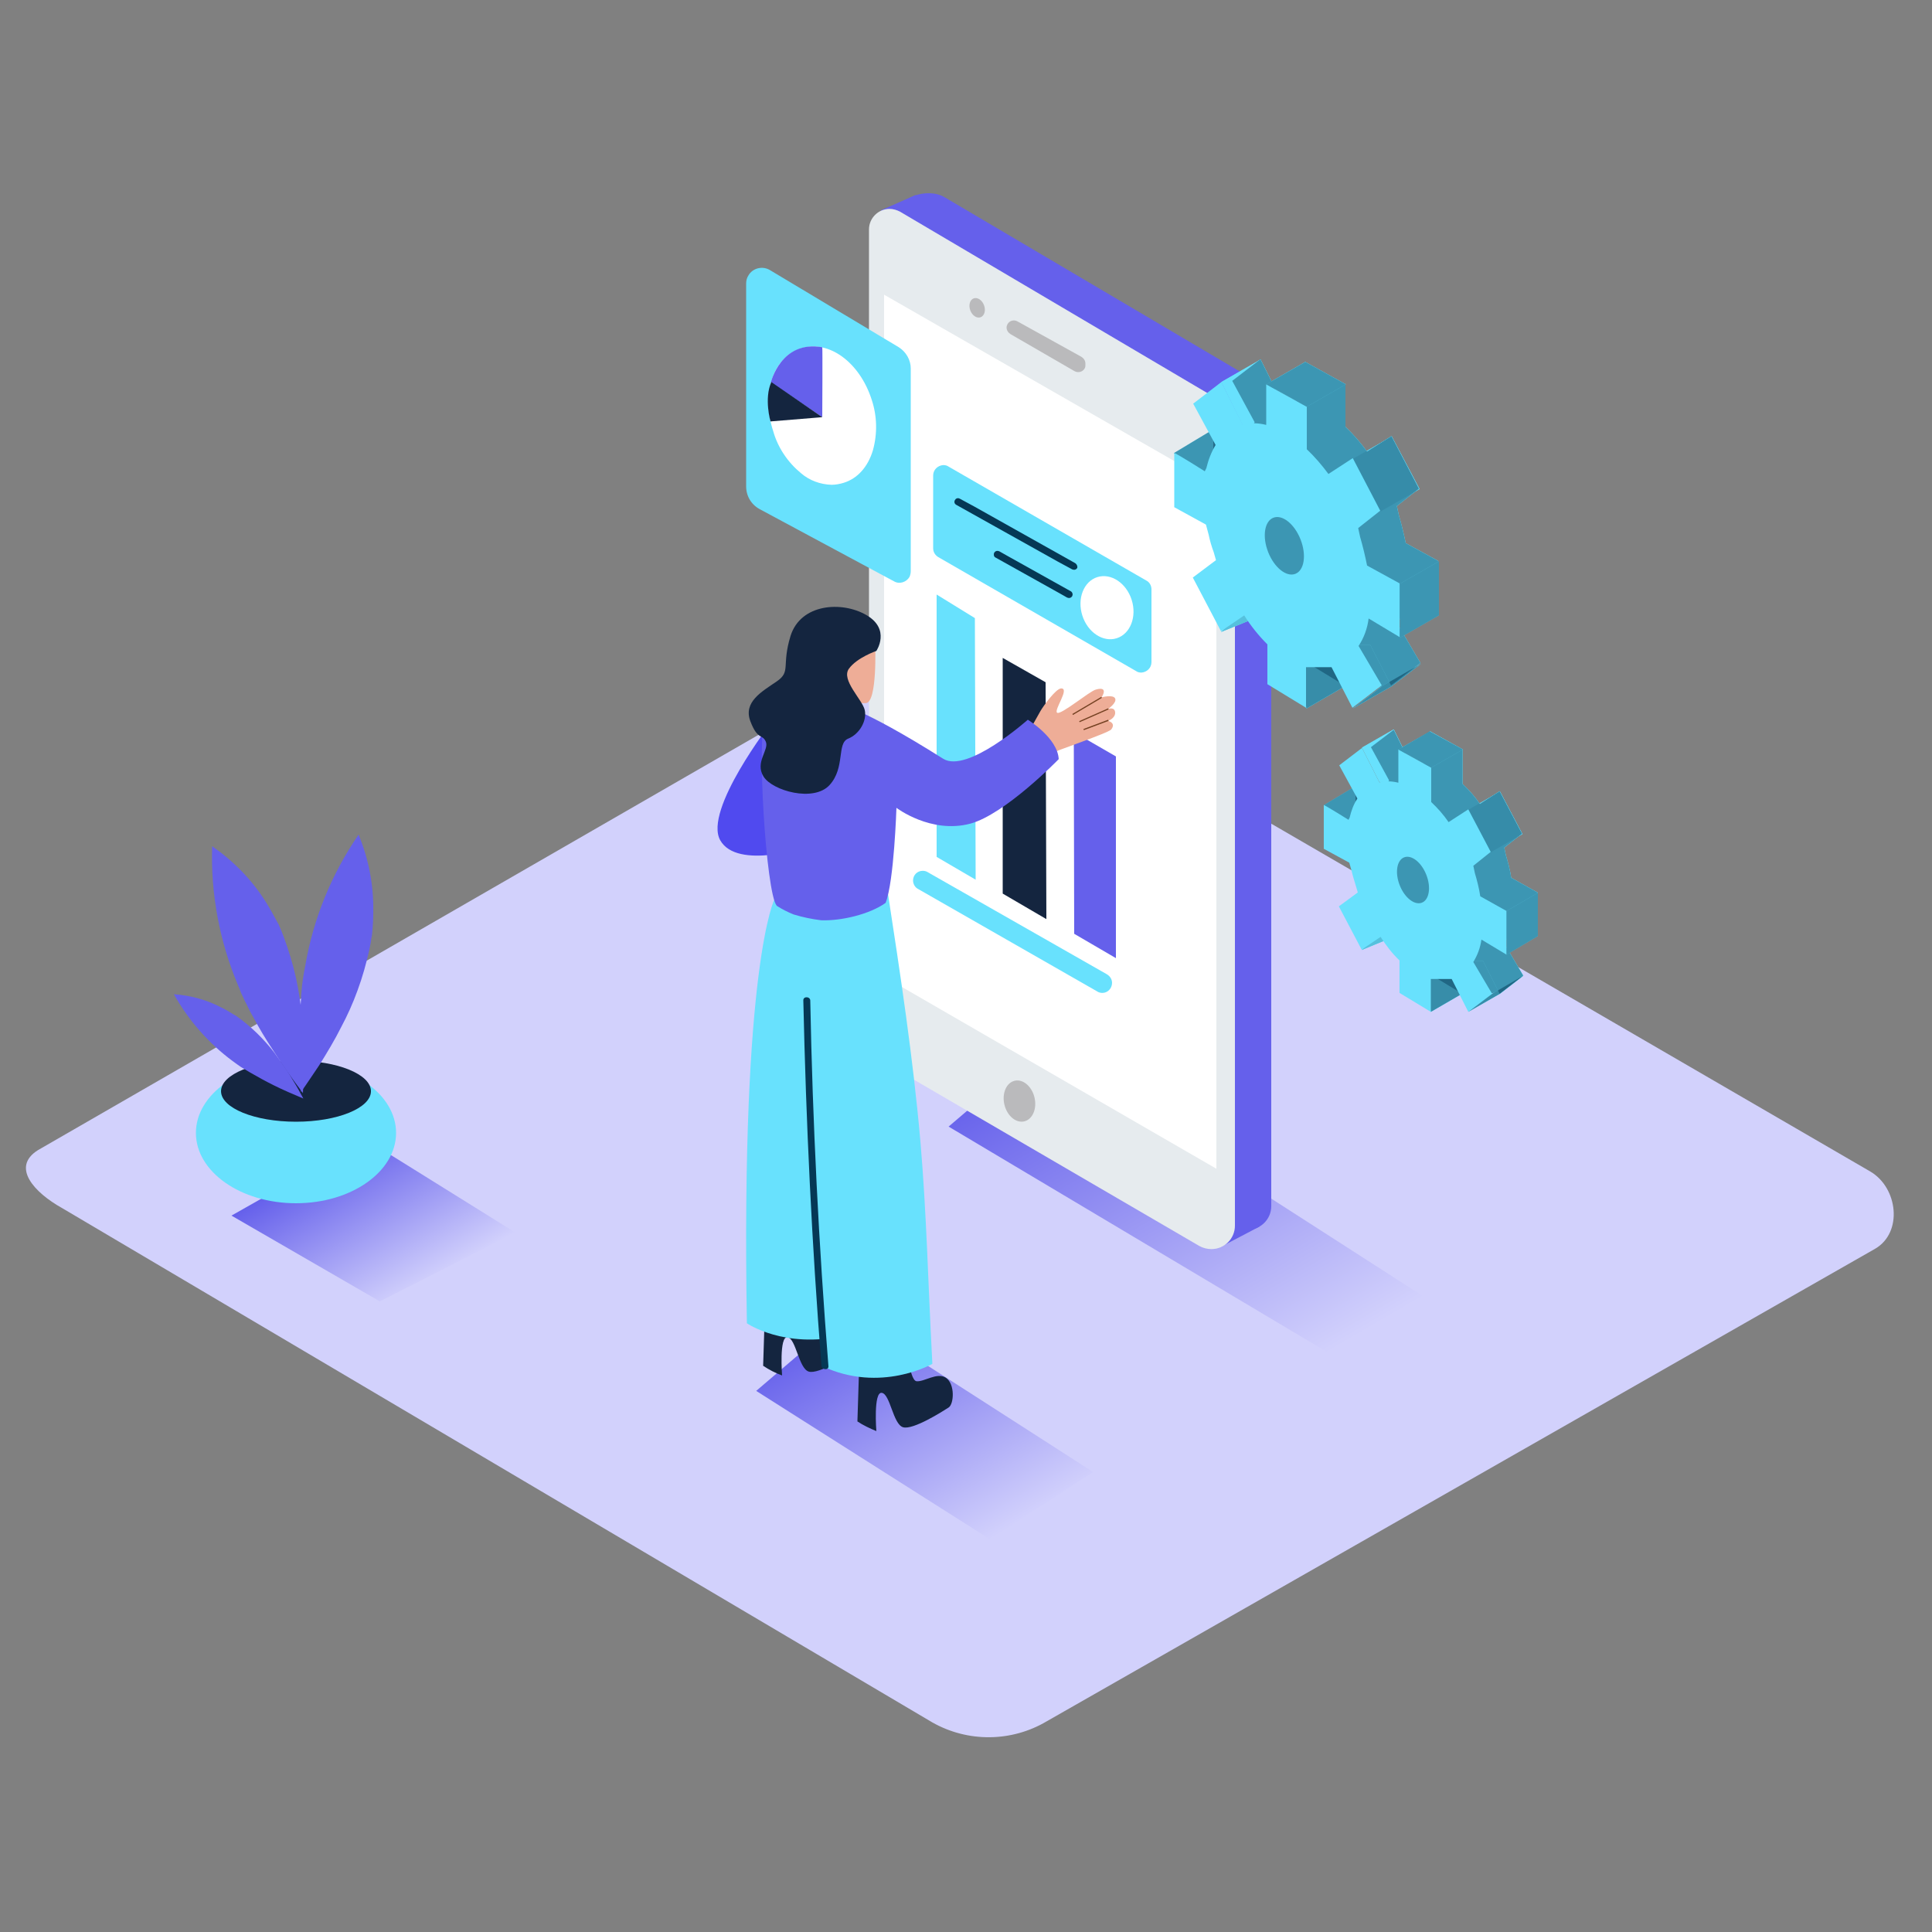 <svg xmlns="http://www.w3.org/2000/svg" width="500" height="500" viewBox="0 0 500 500" fill="none"><rect x="0" y="0" width="500" height="500" fill="#808080" stroke="none"/><path d="M241.302 445.767L16.102 312.667C8.902 308.667 2.802 302.067 9.802 297.667L235.702 167.467C239.102 165.367 244.202 163.967 247.702 165.967L484.002 303.167C491.202 307.367 492.502 318.967 485.302 323.167L270.902 445.467C261.802 450.867 250.502 450.967 241.302 445.767Z" fill="#D2D1FC"></path><path d="M245.5 291.562L343.7 350.062L368.3 335.462L268.9 271.562" fill="url(#paint0_linear_3009_2730)"></path><path d="M195.703 359.963L256.203 398.363L282.903 380.963L219.103 339.963" fill="url(#paint1_linear_3009_2730)"></path><path d="M59.898 314.598L98.298 336.798L133.398 318.998L94.698 294.898" fill="url(#paint2_linear_3009_2730)"></path><path d="M236.998 50.463L227.898 54.463L236.698 58.363L238.798 53.863" fill="#6560EB"></path><path d="M319.798 317.463L244.298 273.463C238.098 269.863 234.298 263.263 234.298 256.063L231.898 56.263C231.898 51.063 239.998 48.363 244.498 51.063L322.598 97.163C326.498 99.463 328.898 103.663 328.998 108.263V312.163C328.998 315.563 326.198 318.263 322.898 318.263C321.798 318.263 320.698 317.963 319.798 317.463Z" fill="#6560EB"></path><path d="M325.9 317.462L316 322.663L317.1 315.863L324 314.562" fill="#6560EB"></path><path d="M310.398 322.462L234.898 278.462C228.698 274.862 224.898 268.262 224.898 261.062V59.362C224.898 56.462 227.298 54.062 230.198 54.062C231.198 54.062 232.098 54.362 232.898 54.763L313.198 102.162C317.098 104.462 319.598 108.762 319.598 113.262V317.163C319.598 320.563 316.898 323.263 313.498 323.263C312.398 323.263 311.298 322.962 310.398 322.462Z" fill="white"></path><path opacity="0.1" d="M310.398 322.462L234.898 278.462C228.698 274.862 224.898 268.262 224.898 261.062V59.362C224.898 56.462 227.298 54.062 230.198 54.062C231.198 54.062 232.098 54.362 232.898 54.763L313.198 102.162C317.098 104.462 319.598 108.762 319.598 113.262V317.163C319.598 320.563 316.898 323.263 313.498 323.263C312.398 323.263 311.298 322.962 310.398 322.462Z" fill="#053855"></path><path d="M314.797 125.564L228.797 76.264V252.764L314.797 302.464V125.564Z" fill="white"></path><path d="M265.087 290.207C267.236 289.694 268.416 286.926 267.724 284.025C267.031 281.124 264.727 279.188 262.578 279.702C260.429 280.215 259.249 282.983 259.942 285.883C260.635 288.784 262.938 290.72 265.087 290.207Z" fill="#BABABC"></path><path d="M260.5 84.763C260.5 85.463 260.9 86.063 261.5 86.463L278.1 96.063C279 96.563 280.2 96.263 280.7 95.363C280.9 95.063 280.9 94.763 280.9 94.463V94.063C280.9 93.363 280.5 92.763 279.9 92.363L263.3 83.163C262.4 82.663 261.2 82.963 260.7 83.963C260.6 84.163 260.5 84.463 260.5 84.763Z" fill="#BABABC"></path><path d="M253.79 82.1C254.774 81.736 255.168 80.349 254.669 79.002C254.171 77.656 252.969 76.859 251.985 77.223C251.001 77.588 250.607 78.975 251.106 80.321C251.604 81.668 252.806 82.464 253.79 82.1Z" fill="#BABABC"></path><path d="M288.798 195.763V247.963L277.998 241.663L277.898 189.463L288.798 195.763Z" fill="#6560EB"></path><path d="M270.6 176.564L270.8 237.864L259.5 231.264V170.264L270.6 176.564Z" fill="#14253F"></path><path d="M252.298 159.963L252.498 227.663L242.398 221.763V153.863L252.298 159.963Z" fill="#68E1FD"></path><path d="M287.797 254.363C287.797 255.763 286.697 256.963 285.297 256.963C284.897 256.963 284.397 256.863 284.097 256.663L237.597 230.063C236.797 229.663 236.297 228.763 236.297 227.863C236.297 226.463 237.397 225.363 238.797 225.363C239.197 225.363 239.697 225.463 239.997 225.663L286.497 252.163C287.297 252.663 287.797 253.463 287.797 254.363Z" fill="#68E1FD"></path><path d="M298 152.563V171.363C298 172.863 296.8 173.963 295.4 174.063C294.9 174.063 294.4 173.963 294 173.663L242.8 144.163C242 143.663 241.5 142.863 241.5 141.863V123.063C241.5 121.563 242.7 120.463 244.1 120.363C244.6 120.363 245.1 120.463 245.5 120.763L296.7 150.263C297.5 150.663 298 151.563 298 152.563Z" fill="#68E1FD"></path><path d="M289.001 165.179C292.528 164.06 294.263 159.611 292.876 155.242C291.489 150.873 287.506 148.239 283.98 149.358C280.453 150.477 278.718 154.927 280.105 159.295C281.491 163.664 285.474 166.299 289.001 165.179Z" fill="white"></path><path d="M278.301 145.764L252.101 131.064L248.401 129.064C247.301 128.464 246.401 130.064 247.501 130.664L273.801 145.364L277.501 147.364C278.001 147.564 278.501 147.464 278.801 146.964C278.901 146.564 278.701 146.064 278.301 145.764Z" fill="#053855"></path><path d="M277.195 153.063L260.895 143.963L258.595 142.663C258.095 142.463 257.595 142.563 257.295 143.063C257.095 143.463 257.195 144.063 257.595 144.263L273.895 153.363L276.195 154.663C276.695 154.863 277.195 154.763 277.495 154.263C277.695 153.863 277.595 153.363 277.195 153.063Z" fill="#053855"></path><path d="M360.595 175.264C360.495 175.564 359.795 178.064 359.295 177.564C358.795 177.064 355.995 178.264 355.995 178.264L348.195 168.364L349.195 165.164H356.195" fill="#68E1FD"></path><path d="M322.9 132.465L322.2 129.865L314 125.365V111.365C314 111.065 321.9 116.065 321.9 116.065L322.3 115.265C322.8 113.165 323.6 111.065 324.7 109.265L318.9 98.565L326.2 92.965L331.7 103.965C333.7 103.465 335.8 103.565 337.7 104.065V93.665L348.2 99.465V110.465C350.3 112.465 352.1 114.565 353.8 116.865L360.1 112.865L367.2 126.465L361.5 130.965L362 133.265C362.7 135.665 363.3 138.165 363.8 140.565L372.2 145.165V159.065L364.2 154.265C363.9 156.765 363 159.265 361.6 161.365L367.6 171.565L360 177.365L354.6 166.865H347.9V177.365L337.9 171.265V161.165C335.6 158.865 333.6 156.365 331.9 153.665L325.9 157.765L318.6 143.865L324.6 139.365L324 137.265C323.7 135.665 323.2 134.065 322.9 132.465Z" fill="#68E1FD"></path><path d="M303.797 117.264L313.097 111.664L315.397 115.064L311.797 122.664" fill="#68E1FD"></path><path d="M316 163.564L322.9 160.764V156.564" fill="#68E1FD"></path><path d="M338.1 183.365L348.1 177.565L345.6 169.865L336.5 172.565L338.1 183.365Z" fill="#68E1FD"></path><path d="M326.194 93.064L316.094 98.864L321.594 109.964L327.694 110.064L329.094 98.864L326.194 93.064Z" fill="#68E1FD"></path><path d="M335.245 148.508C337.558 147.599 338.156 143.612 336.58 139.603C335.005 135.594 331.853 133.08 329.54 133.989C327.227 134.898 326.629 138.885 328.204 142.894C329.779 146.904 332.932 149.417 335.245 148.508Z" fill="#68E1FD"></path><path d="M348.295 99.464L338.195 105.264L327.695 99.464L337.795 93.664L348.295 99.464Z" fill="#68E1FD"></path><path d="M350.094 118.765L360.194 112.965L367.394 126.565L357.294 132.365L350.094 118.765Z" fill="#68E1FD"></path><path d="M367.794 171.766L357.694 177.566L350.094 183.366L360.194 177.566L367.794 171.766Z" fill="#68E1FD"></path><path opacity="0.44" d="M360.595 175.264C360.495 175.564 359.795 178.064 359.295 177.564C358.795 177.064 355.995 178.264 355.995 178.264L348.195 168.364L349.195 165.164H356.195" fill="#053855"></path><path d="M322.9 132.465L322.2 129.865L314 125.365V111.365C314 111.065 321.9 116.065 321.9 116.065L322.3 115.265C322.8 113.165 323.6 111.065 324.7 109.265L318.9 98.565L326.2 92.965L331.7 103.965C333.7 103.465 335.8 103.565 337.7 104.065V93.665L348.2 99.465V110.465C350.3 112.465 352.1 114.565 353.8 116.865L360.1 112.865L367.2 126.465L361.5 130.965L362 133.265C362.7 135.665 363.3 138.165 363.8 140.565L372.2 145.165V159.065L364.2 154.265C363.9 156.765 363 159.265 361.6 161.365L367.6 171.565L360 177.365L354.6 166.865H347.9V177.365L337.9 171.265V161.165C335.6 158.865 333.6 156.365 331.9 153.665L325.9 157.765L318.6 143.865L324.6 139.365L324 137.265C323.7 135.665 323.2 134.065 322.9 132.465Z" fill="#68E1FD"></path><path opacity="0.44" d="M303.797 117.264L313.097 111.664L315.397 115.064L311.797 122.664" fill="#053855"></path><path d="M316 163.564L322.9 160.764V156.564" fill="#68E1FD"></path><path d="M338.1 183.365L348.1 177.565L345.6 169.865L336.5 172.565L338.1 183.365Z" fill="#68E1FD"></path><path d="M326.194 93.064L316.094 98.864L321.594 109.964L327.694 110.064L329.094 98.864L326.194 93.064Z" fill="#68E1FD"></path><path d="M335.245 148.508C337.558 147.599 338.156 143.612 336.58 139.603C335.005 135.594 331.853 133.08 329.54 133.989C327.227 134.898 326.629 138.885 328.204 142.894C329.779 146.904 332.932 149.417 335.245 148.508Z" fill="#68E1FD"></path><path d="M350.094 118.765L360.194 112.965L367.394 126.565L357.294 132.365L350.094 118.765Z" fill="#68E1FD"></path><path d="M367.794 171.766L357.694 177.566L350.094 183.366L360.194 177.566L367.794 171.766Z" fill="#68E1FD"></path><path opacity="0.44" d="M322.9 132.465L322.2 129.865L314 125.365V111.365C314 111.065 321.9 116.065 321.9 116.065L322.3 115.265C322.8 113.165 323.6 111.065 324.7 109.265L318.9 98.565L326.2 92.965L331.7 103.965C333.7 103.465 335.8 103.565 337.7 104.065V93.665L348.2 99.465V110.465C350.3 112.465 352.1 114.565 353.8 116.865L360.1 112.865L367.2 126.465L361.5 130.965L362 133.265C362.7 135.665 363.3 138.165 363.8 140.565L372.2 145.165V159.065L364.2 154.265C363.9 156.765 363 159.265 361.6 161.365L367.6 171.565L360 177.365L354.6 166.865H347.9V177.365L337.9 171.265V161.165C335.6 158.865 333.6 156.365 331.9 153.665L325.9 157.765L318.6 143.865L324.6 139.365L324 137.265C323.7 135.665 323.2 134.065 322.9 132.465Z" fill="#053855"></path><path opacity="0.1" d="M316 163.564L322.9 160.764V156.564" fill="#053855"></path><path opacity="0.1" d="M338.1 183.365L348.1 177.565L345.6 169.865L336.5 172.565L338.1 183.365Z" fill="#053855"></path><path opacity="0.1" d="M335.245 148.508C337.558 147.599 338.156 143.612 336.58 139.603C335.005 135.594 331.853 133.08 329.54 133.989C327.227 134.898 326.629 138.885 328.204 142.894C329.779 146.904 332.932 149.417 335.245 148.508Z" fill="#053855"></path><path opacity="0.1" d="M350.094 118.765L360.194 112.965L367.394 126.565L357.294 132.365L350.094 118.765Z" fill="#053855"></path><path opacity="0.1" d="M367.794 171.766L357.694 177.566L350.094 183.366L360.194 177.566L367.794 171.766Z" fill="#053855"></path><path opacity="0.1" d="M316 163.564L322.9 160.764V156.564" fill="#053855"></path><path opacity="0.44" d="M338.1 183.365L348.1 177.565L345.6 169.865L336.5 172.565L338.1 183.365Z" fill="#053855"></path><path d="M312.798 138.365L312.098 135.765L303.898 131.265V117.265C303.898 116.965 311.798 121.965 311.798 121.965L312.198 121.165C312.698 119.065 313.498 116.965 314.598 115.165L308.798 104.465L316.098 98.865L321.598 109.865C323.598 109.365 325.698 109.465 327.698 109.965V99.465L338.198 105.265V116.265C340.298 118.265 342.098 120.365 343.798 122.665L350.098 118.565L357.198 132.165L351.498 136.665L351.998 138.965C352.698 141.365 353.298 143.865 353.798 146.365L362.198 150.965V164.865L354.198 160.065C353.898 162.565 352.998 165.065 351.598 167.165L357.598 177.365L349.998 183.165L344.598 172.665H337.998V183.165L327.998 177.065V166.765C325.698 164.465 323.698 161.965 321.998 159.265L315.998 163.365L308.698 149.465L314.698 144.965L314.098 142.865C313.598 141.565 313.098 139.865 312.798 138.365Z" fill="#68E1FD"></path><path opacity="0.44" d="M335.245 148.508C337.558 147.599 338.156 143.612 336.58 139.603C335.005 135.594 331.853 133.08 329.54 133.989C327.227 134.898 326.629 138.885 328.204 142.894C329.779 146.904 332.932 149.417 335.245 148.508Z" fill="#053855"></path><path opacity="0.44" d="M367.794 171.766L357.694 177.566L350.094 183.366L360.194 177.566L367.794 171.766Z" fill="#053855"></path><path d="M348.295 99.464L338.195 105.264L327.695 99.464L337.795 93.664L348.295 99.464Z" fill="#68E1FD"></path><path opacity="0.44" d="M348.295 99.464L338.195 105.264L327.695 99.464L337.795 93.664L348.295 99.464Z" fill="#053855"></path><path d="M372.397 145.266L362.297 151.066V165.066L372.397 159.266V145.266Z" fill="#68E1FD"></path><path opacity="0.44" d="M372.397 145.266L362.297 151.066V165.066L372.397 159.266V145.266Z" fill="#053855"></path><path d="M388.498 255.265C388.398 255.465 387.898 257.565 387.398 257.065C386.898 256.565 384.698 257.565 384.698 257.565L378.398 249.565L379.198 246.965H384.898" fill="#68E1FD"></path><path d="M357.997 220.665L357.397 218.565L350.797 214.965V203.665C350.797 203.465 357.197 207.465 357.197 207.465L357.497 206.865C357.897 205.165 358.497 203.465 359.497 201.965L354.797 193.365L360.697 188.865L365.097 197.765C366.697 197.365 368.397 197.465 369.997 197.865V189.265L378.497 193.965V202.865C380.197 204.465 381.697 206.165 382.997 208.065L388.097 204.765L393.897 215.765L389.297 219.365L389.697 221.265C390.297 223.265 390.797 225.165 391.097 227.165L397.897 230.965V242.265L391.397 238.365C391.097 240.365 390.397 242.365 389.297 244.165L394.197 252.465L388.097 257.165L383.797 248.665H378.397V257.165L370.297 252.265V243.865C368.397 242.065 366.797 239.965 365.397 237.765L360.497 241.165L354.597 229.965L359.497 226.365L358.997 224.665C358.597 223.265 358.297 221.965 357.997 220.665Z" fill="#68E1FD"></path><path d="M342.594 208.365L350.094 203.865L351.994 206.565L349.094 212.665" fill="#68E1FD"></path><path d="M352.398 245.864L357.998 243.564V240.164" fill="#68E1FD"></path><path d="M370.3 261.865L378.4 257.165L376.4 250.965L369 253.165L370.3 261.865Z" fill="#68E1FD"></path><path d="M360.7 188.766L352.5 193.466L357 202.366L361.9 202.466L363 193.466L360.7 188.766Z" fill="#68E1FD"></path><path d="M367.989 233.61C369.891 232.863 370.401 229.632 369.129 226.394C367.856 223.155 365.283 221.136 363.381 221.883C361.479 222.631 360.969 225.861 362.241 229.1C363.514 232.338 366.087 234.357 367.989 233.61Z" fill="#68E1FD"></path><path d="M378.598 193.966L370.398 198.666L361.898 193.966L370.098 189.266L378.598 193.966Z" fill="#68E1FD"></path><path d="M380 209.565L388.2 204.865L394 215.865L385.8 220.565L380 209.565Z" fill="#68E1FD"></path><path d="M394.3 252.465L386.2 257.165L380 261.865L388.2 257.165L394.3 252.465Z" fill="#68E1FD"></path><path opacity="0.44" d="M388.498 255.265C388.398 255.465 387.898 257.565 387.398 257.065C386.898 256.565 384.698 257.565 384.698 257.565L378.398 249.565L379.198 246.965H384.898" fill="#053855"></path><path d="M357.997 220.665L357.397 218.565L350.797 214.965V203.665C350.797 203.465 357.197 207.465 357.197 207.465L357.497 206.865C357.897 205.165 358.497 203.465 359.497 201.965L354.797 193.365L360.697 188.865L365.097 197.765C366.697 197.365 368.397 197.465 369.997 197.865V189.265L378.497 193.965V202.865C380.197 204.465 381.697 206.165 382.997 208.065L388.097 204.765L393.897 215.765L389.297 219.365L389.697 221.265C390.297 223.265 390.797 225.165 391.097 227.165L397.897 230.965V242.265L391.397 238.365C391.097 240.365 390.397 242.365 389.297 244.165L394.197 252.465L388.097 257.165L383.797 248.665H378.397V257.165L370.297 252.265V243.865C368.397 242.065 366.797 239.965 365.397 237.765L360.497 241.165L354.597 229.965L359.497 226.365L358.997 224.665C358.597 223.265 358.297 221.965 357.997 220.665Z" fill="#68E1FD"></path><path opacity="0.44" d="M342.594 208.365L350.094 203.865L351.994 206.565L349.094 212.665" fill="#053855"></path><path d="M352.398 245.864L357.998 243.564V240.164" fill="#68E1FD"></path><path d="M370.3 261.865L378.4 257.165L376.4 250.965L369 253.165L370.3 261.865Z" fill="#68E1FD"></path><path d="M360.7 188.766L352.5 193.466L357 202.366L361.9 202.466L363 193.466L360.7 188.766Z" fill="#68E1FD"></path><path d="M367.989 233.61C369.891 232.863 370.401 229.632 369.129 226.394C367.856 223.155 365.283 221.136 363.381 221.883C361.479 222.631 360.969 225.861 362.241 229.1C363.514 232.338 366.087 234.357 367.989 233.61Z" fill="#68E1FD"></path><path d="M380 209.565L388.2 204.865L394 215.865L385.8 220.565L380 209.565Z" fill="#68E1FD"></path><path d="M394.3 252.465L386.2 257.165L380 261.865L388.2 257.165L394.3 252.465Z" fill="#68E1FD"></path><path opacity="0.44" d="M357.997 220.665L357.397 218.565L350.797 214.965V203.665C350.797 203.465 357.197 207.465 357.197 207.465L357.497 206.865C357.897 205.165 358.497 203.465 359.497 201.965L354.797 193.365L360.697 188.865L365.097 197.765C366.697 197.365 368.397 197.465 369.997 197.865V189.265L378.497 193.965V202.865C380.197 204.465 381.697 206.165 382.997 208.065L388.097 204.765L393.897 215.765L389.297 219.365L389.697 221.265C390.297 223.265 390.797 225.165 391.097 227.165L397.897 230.965V242.265L391.397 238.365C391.097 240.365 390.397 242.365 389.297 244.165L394.197 252.465L388.097 257.165L383.797 248.665H378.397V257.165L370.297 252.265V243.865C368.397 242.065 366.797 239.965 365.397 237.765L360.497 241.165L354.597 229.965L359.497 226.365L358.997 224.665C358.597 223.265 358.297 221.965 357.997 220.665Z" fill="#053855"></path><path opacity="0.1" d="M352.398 245.864L357.998 243.564V240.164" fill="#053855"></path><path opacity="0.1" d="M370.3 261.865L378.4 257.165L376.4 250.965L369 253.165L370.3 261.865Z" fill="#053855"></path><path opacity="0.1" d="M367.989 233.61C369.891 232.863 370.401 229.632 369.129 226.394C367.856 223.155 365.283 221.136 363.381 221.883C361.479 222.631 360.969 225.861 362.241 229.1C363.514 232.338 366.087 234.357 367.989 233.61Z" fill="#053855"></path><path opacity="0.1" d="M380 209.565L388.2 204.865L394 215.865L385.8 220.565L380 209.565Z" fill="#053855"></path><path opacity="0.1" d="M394.3 252.465L386.2 257.165L380 261.865L388.2 257.165L394.3 252.465Z" fill="#053855"></path><path opacity="0.1" d="M352.398 245.864L357.998 243.564V240.164" fill="#053855"></path><path opacity="0.44" d="M370.3 261.865L378.4 257.165L376.4 250.965L369 253.165L370.3 261.865Z" fill="#053855"></path><path d="M349.794 225.364L349.194 223.264L342.594 219.664V208.364C342.594 208.164 348.994 212.164 348.994 212.164L349.294 211.564C349.694 209.864 350.294 208.164 351.294 206.664L346.594 198.064L352.494 193.564L356.994 202.464C358.594 202.064 360.294 202.164 361.894 202.564V193.964L370.394 198.664V207.564C372.094 209.164 373.594 210.864 374.894 212.764L379.994 209.464L385.794 220.464L381.294 224.064L381.694 225.964C382.294 227.964 382.794 229.964 383.094 231.964L389.894 235.764V247.064L383.394 243.164C383.094 245.264 382.394 247.164 381.294 248.964L386.194 257.264L379.994 261.864L375.694 253.364H370.294V261.864L362.194 256.964V248.564C360.294 246.764 358.694 244.664 357.294 242.464L352.394 245.764L346.494 234.564L351.394 230.964L350.894 229.264C350.494 227.964 350.094 226.664 349.794 225.364Z" fill="#68E1FD"></path><path opacity="0.44" d="M367.989 233.61C369.891 232.863 370.401 229.632 369.129 226.394C367.856 223.155 365.283 221.136 363.381 221.883C361.479 222.631 360.969 225.861 362.241 229.1C363.514 232.338 366.087 234.357 367.989 233.61Z" fill="#053855"></path><path opacity="0.44" d="M394.3 252.465L386.2 257.165L380 261.865L388.2 257.165L394.3 252.465Z" fill="#053855"></path><path d="M378.598 193.966L370.398 198.666L361.898 193.966L370.098 189.266L378.598 193.966Z" fill="#68E1FD"></path><path opacity="0.44" d="M378.598 193.966L370.398 198.666L361.898 193.966L369.998 189.266L378.598 193.966Z" fill="#053855"></path><path d="M397.998 231.064L389.898 235.764V247.064L397.998 242.264V231.064Z" fill="#68E1FD"></path><path opacity="0.44" d="M397.998 231.064L389.898 235.764V247.064L397.998 242.264V231.064Z" fill="#053855"></path><path d="M266.398 189.163C266.398 189.163 268.598 185.163 269.298 183.963C269.998 182.763 273.198 178.263 274.598 178.163C276.998 178.063 272.598 183.863 273.598 184.463C274.598 185.063 281.998 178.863 283.598 178.463C287.098 177.463 285.098 180.463 285.098 180.463C285.098 180.463 288.098 179.663 288.598 180.763C289.098 181.863 286.798 183.463 286.798 183.463C286.798 183.463 288.498 182.863 288.598 184.363C288.698 185.863 286.798 186.563 286.798 186.563C286.798 186.563 288.898 187.063 287.598 188.763C286.998 189.663 272.998 194.363 271.598 195.163C270.198 195.963 266.398 189.163 266.398 189.163Z" fill="#EEAD97"></path><path d="M285.014 180.351L277.523 184.775L277.676 185.034L285.167 180.609L285.014 180.351Z" fill="#744122"></path><path d="M286.79 183.316L279.289 186.631L279.41 186.905L286.911 183.591L286.79 183.316Z" fill="#744122"></path><path d="M280.498 188.964L280.398 188.664L286.798 186.264L286.898 186.564L280.498 188.964Z" fill="#744122"></path><path d="M220.4 342.164C218 340.664 214.8 343.264 212.8 343.064C210.8 342.864 210 331.664 210 331.664L198.2 331.264L197.5 353.464C199 354.464 200.7 355.364 202.4 355.964C202.4 355.964 201.6 345.764 203.8 346.064C206 346.364 206.7 354.164 209.3 354.964C211.9 355.764 219.7 350.764 221.1 349.864C222.5 348.964 222.8 343.664 220.4 342.164Z" fill="#14253F"></path><path d="M244.798 356.564C242.498 355.064 239.198 357.664 237.198 357.464C235.198 357.264 234.398 346.064 234.398 346.064L222.598 345.664L221.898 367.864C223.398 368.864 225.098 369.664 226.798 370.364C226.798 370.364 225.998 360.164 228.198 360.464C230.398 360.764 231.098 368.564 233.698 369.364C236.298 370.164 244.098 365.164 245.498 364.264C246.898 363.364 247.198 358.164 244.798 356.564Z" fill="#14253F"></path><path d="M200.496 232.565C200.496 232.565 191.696 249.265 193.296 342.465C193.296 342.465 202.996 349.165 218.396 345.665C218.396 345.665 218.996 236.965 217.396 233.065C215.796 229.165 200.496 232.565 200.496 232.565Z" fill="#68E1FD"></path><path d="M229.696 230.564C232.996 252.064 236.296 273.664 238.196 295.364C239.796 313.864 240.196 332.464 241.196 350.964C241.196 351.664 241.296 352.364 241.296 352.964C241.296 352.964 227.896 360.664 212.796 353.564C212.796 353.564 208.596 263.064 208.996 250.664C209.396 238.264 209.996 223.964 216.896 221.964C223.796 219.964 229.696 230.564 229.696 230.564Z" fill="#68E1FD"></path><path d="M199.698 186.863C199.698 186.863 181.998 209.663 186.398 217.463C190.798 225.263 209.098 219.163 209.098 219.163" fill="#504AEF"></path><path d="M265.996 186.264C265.996 186.264 250.296 200.264 244.096 196.364C221.896 182.364 217.096 182.364 217.096 182.364C217.096 182.364 200.496 176.964 198.096 184.164C195.696 191.364 198.296 231.164 200.996 234.364C200.996 234.464 201.096 234.464 201.096 234.464C202.496 235.364 203.896 236.064 205.396 236.664C207.696 237.364 210.096 237.864 212.496 238.164C217.596 238.364 224.996 236.664 229.196 233.664C231.396 228.064 231.996 209.064 231.996 209.064C231.996 209.064 240.896 215.864 251.096 213.164C260.096 210.764 273.996 196.464 273.996 196.464C273.696 190.964 265.996 186.264 265.996 186.264Z" fill="#6560EB"></path><path d="M226.498 166.763C226.498 166.763 227.098 181.763 224.098 181.963C221.098 182.163 215.398 180.663 215.398 177.763C215.398 174.863 215.398 168.063 218.098 167.163C220.798 166.263 225.098 164.063 226.498 166.763Z" fill="#EEAD97"></path><path d="M226.796 168.464C226.796 168.464 230.596 162.864 224.196 159.164C217.796 155.464 207.196 156.264 204.596 164.564C202.196 172.364 204.796 173.764 200.996 176.364C197.196 178.964 192.296 181.664 194.196 186.664C196.096 191.664 197.296 189.864 198.196 191.964C199.096 194.064 195.296 197.264 197.596 200.964C199.896 204.664 210.596 207.664 214.696 203.164C218.796 198.664 216.496 192.364 219.496 191.164C222.496 189.964 224.396 186.464 223.796 183.764C223.196 181.064 217.596 175.964 219.696 173.064C221.796 170.164 226.796 168.464 226.796 168.464Z" fill="#14253F"></path><path d="M209.698 258.965C209.698 257.865 207.898 257.765 207.898 258.865C208.598 290.465 210.098 321.965 212.598 353.465C212.698 354.565 214.498 354.665 214.398 353.565C211.898 322.065 210.298 290.565 209.698 258.965Z" fill="#053855"></path><path d="M76.603 311.4C90.907 311.4 102.503 303.252 102.503 293.2C102.503 283.148 90.907 275 76.603 275C62.299 275 50.703 283.148 50.703 293.2C50.703 303.252 62.299 311.4 76.603 311.4Z" fill="#68E1FD"></path><path d="M76.603 290.3C87.317 290.3 96.003 286.763 96.003 282.4C96.003 278.037 87.317 274.5 76.603 274.5C65.889 274.5 57.203 278.037 57.203 282.4C57.203 286.763 65.889 290.3 76.603 290.3Z" fill="#14253F"></path><path d="M77.902 282.6C79.402 280.5 80.902 278.2 82.602 275.7C84.602 272.5 86.602 269.2 88.302 265.8C89.902 262.8 91.302 259.7 92.502 256.4C93.802 252.9 94.802 249.3 95.602 245.7C95.802 244.7 96.002 243.8 96.102 242.8C96.202 242.4 96.202 242.4 96.202 242.5C96.202 242.6 96.202 242.2 96.302 241.7C96.502 239.7 96.602 237.8 96.602 235.8C96.702 229 95.402 222.3 92.802 216C85.802 226.2 81.102 237.7 79.002 249.9C78.902 250.6 78.702 251.3 78.602 252.1C78.602 252 78.402 253.4 78.302 254C78.202 254.6 78.102 255.7 78.102 255.8C78.002 256.7 77.902 257.7 77.902 258.6C77.602 262.2 77.502 265.7 77.502 269.3C77.302 273.6 77.602 278.1 77.902 282.6Z" fill="#6560EB"></path><path d="M78.404 282.9C78.504 280.3 78.604 277.5 78.604 274.6C78.604 270.8 78.404 267 78.104 263.2C77.904 259.8 77.304 256.4 76.604 253.1C75.804 249.5 74.704 245.9 73.404 242.4C73.104 241.5 72.704 240.6 72.304 239.7C72.104 239.3 72.204 239.3 72.204 239.4L71.804 238.7C70.904 237 69.904 235.2 68.904 233.6C65.304 227.8 60.504 222.9 54.904 219C54.504 231.3 56.804 243.6 61.604 255C61.904 255.7 62.204 256.4 62.404 257C62.404 257 63.004 258.2 63.204 258.7C63.404 259.2 64.004 260.2 64.004 260.3C64.404 261.1 64.804 262 65.304 262.8C67.004 266 68.804 269 70.804 272C73.104 275.7 75.704 279.3 78.404 282.9Z" fill="#6560EB"></path><path d="M78.5 284.301C77.7 282.801 76.9 281.301 75.9 279.701C74.7 277.601 73.3 275.601 71.9 273.701C70.7 271.901 69.3 270.301 67.8 268.701C66.2 267.001 64.4 265.401 62.6 264.001C62.1 263.601 61.6 263.301 61.1 262.901C60.9 262.701 60.9 262.701 60.9 262.801L60.4 262.501C59.4 261.901 58.3 261.201 57.2 260.701C53.4 258.701 49.2 257.601 45 257.301C48.8 264.101 54 270.001 60.2 274.601L61.3 275.401L62.3 276.101L63.3 276.701L64.8 277.601C66.7 278.701 68.7 279.801 70.7 280.801C73.3 282.101 75.9 283.201 78.5 284.301Z" fill="#6560EB"></path><path d="M235.702 147.765V95.365C235.702 93.165 234.502 91.065 232.602 89.865L199.202 69.865C197.302 68.765 194.802 69.365 193.702 71.265C193.302 71.865 193.102 72.565 193.102 73.365V125.865C193.102 128.365 194.402 130.565 196.602 131.765L231.402 150.465C232.802 151.265 234.602 150.665 235.402 149.265C235.602 148.765 235.702 148.265 235.702 147.765Z" fill="#68E1FD"></path><path d="M207.3 90.165C214.5 87.865 222.5 93.765 225.6 103.465C227 107.665 227.1 112.265 225.9 116.565C224.6 120.865 221.9 123.865 218.3 124.965C217.3 125.265 216.2 125.465 215.2 125.465C212.3 125.365 209.5 124.365 207.3 122.465C203.9 119.665 201.3 115.865 200.1 111.565C196.9 101.865 200.1 92.365 207.3 90.165Z" fill="white"></path><path d="M212.8 89.865C212.9 89.865 212.8 107.965 212.8 107.965L199.5 98.965C199.5 98.965 202.1 87.965 212.8 89.865Z" fill="#6560EB"></path><path d="M212.803 107.965L199.403 109.065C199.403 109.065 197.703 103.265 199.603 98.865L212.803 107.965Z" fill="#14253F"></path><defs><linearGradient id="paint0_linear_3009_2730" x1="332.177" y1="356.808" x2="278.988" y2="265.63" gradientUnits="userSpaceOnUse"><stop stop-color="#D2D1FC"></stop><stop offset="1" stop-color="#6560EB"></stop></linearGradient><linearGradient id="paint1_linear_3009_2730" x1="255.767" y1="398.681" x2="220.879" y2="338.864" gradientUnits="userSpaceOnUse"><stop stop-color="#D2D1FC"></stop><stop offset="1" stop-color="#6560EB"></stop></linearGradient><linearGradient id="paint2_linear_3009_2730" x1="106.921" y1="334.393" x2="86.376" y2="299.174" gradientUnits="userSpaceOnUse"><stop stop-color="#D2D1FC"></stop><stop offset="1" stop-color="#6560EB"></stop></linearGradient></defs></svg>